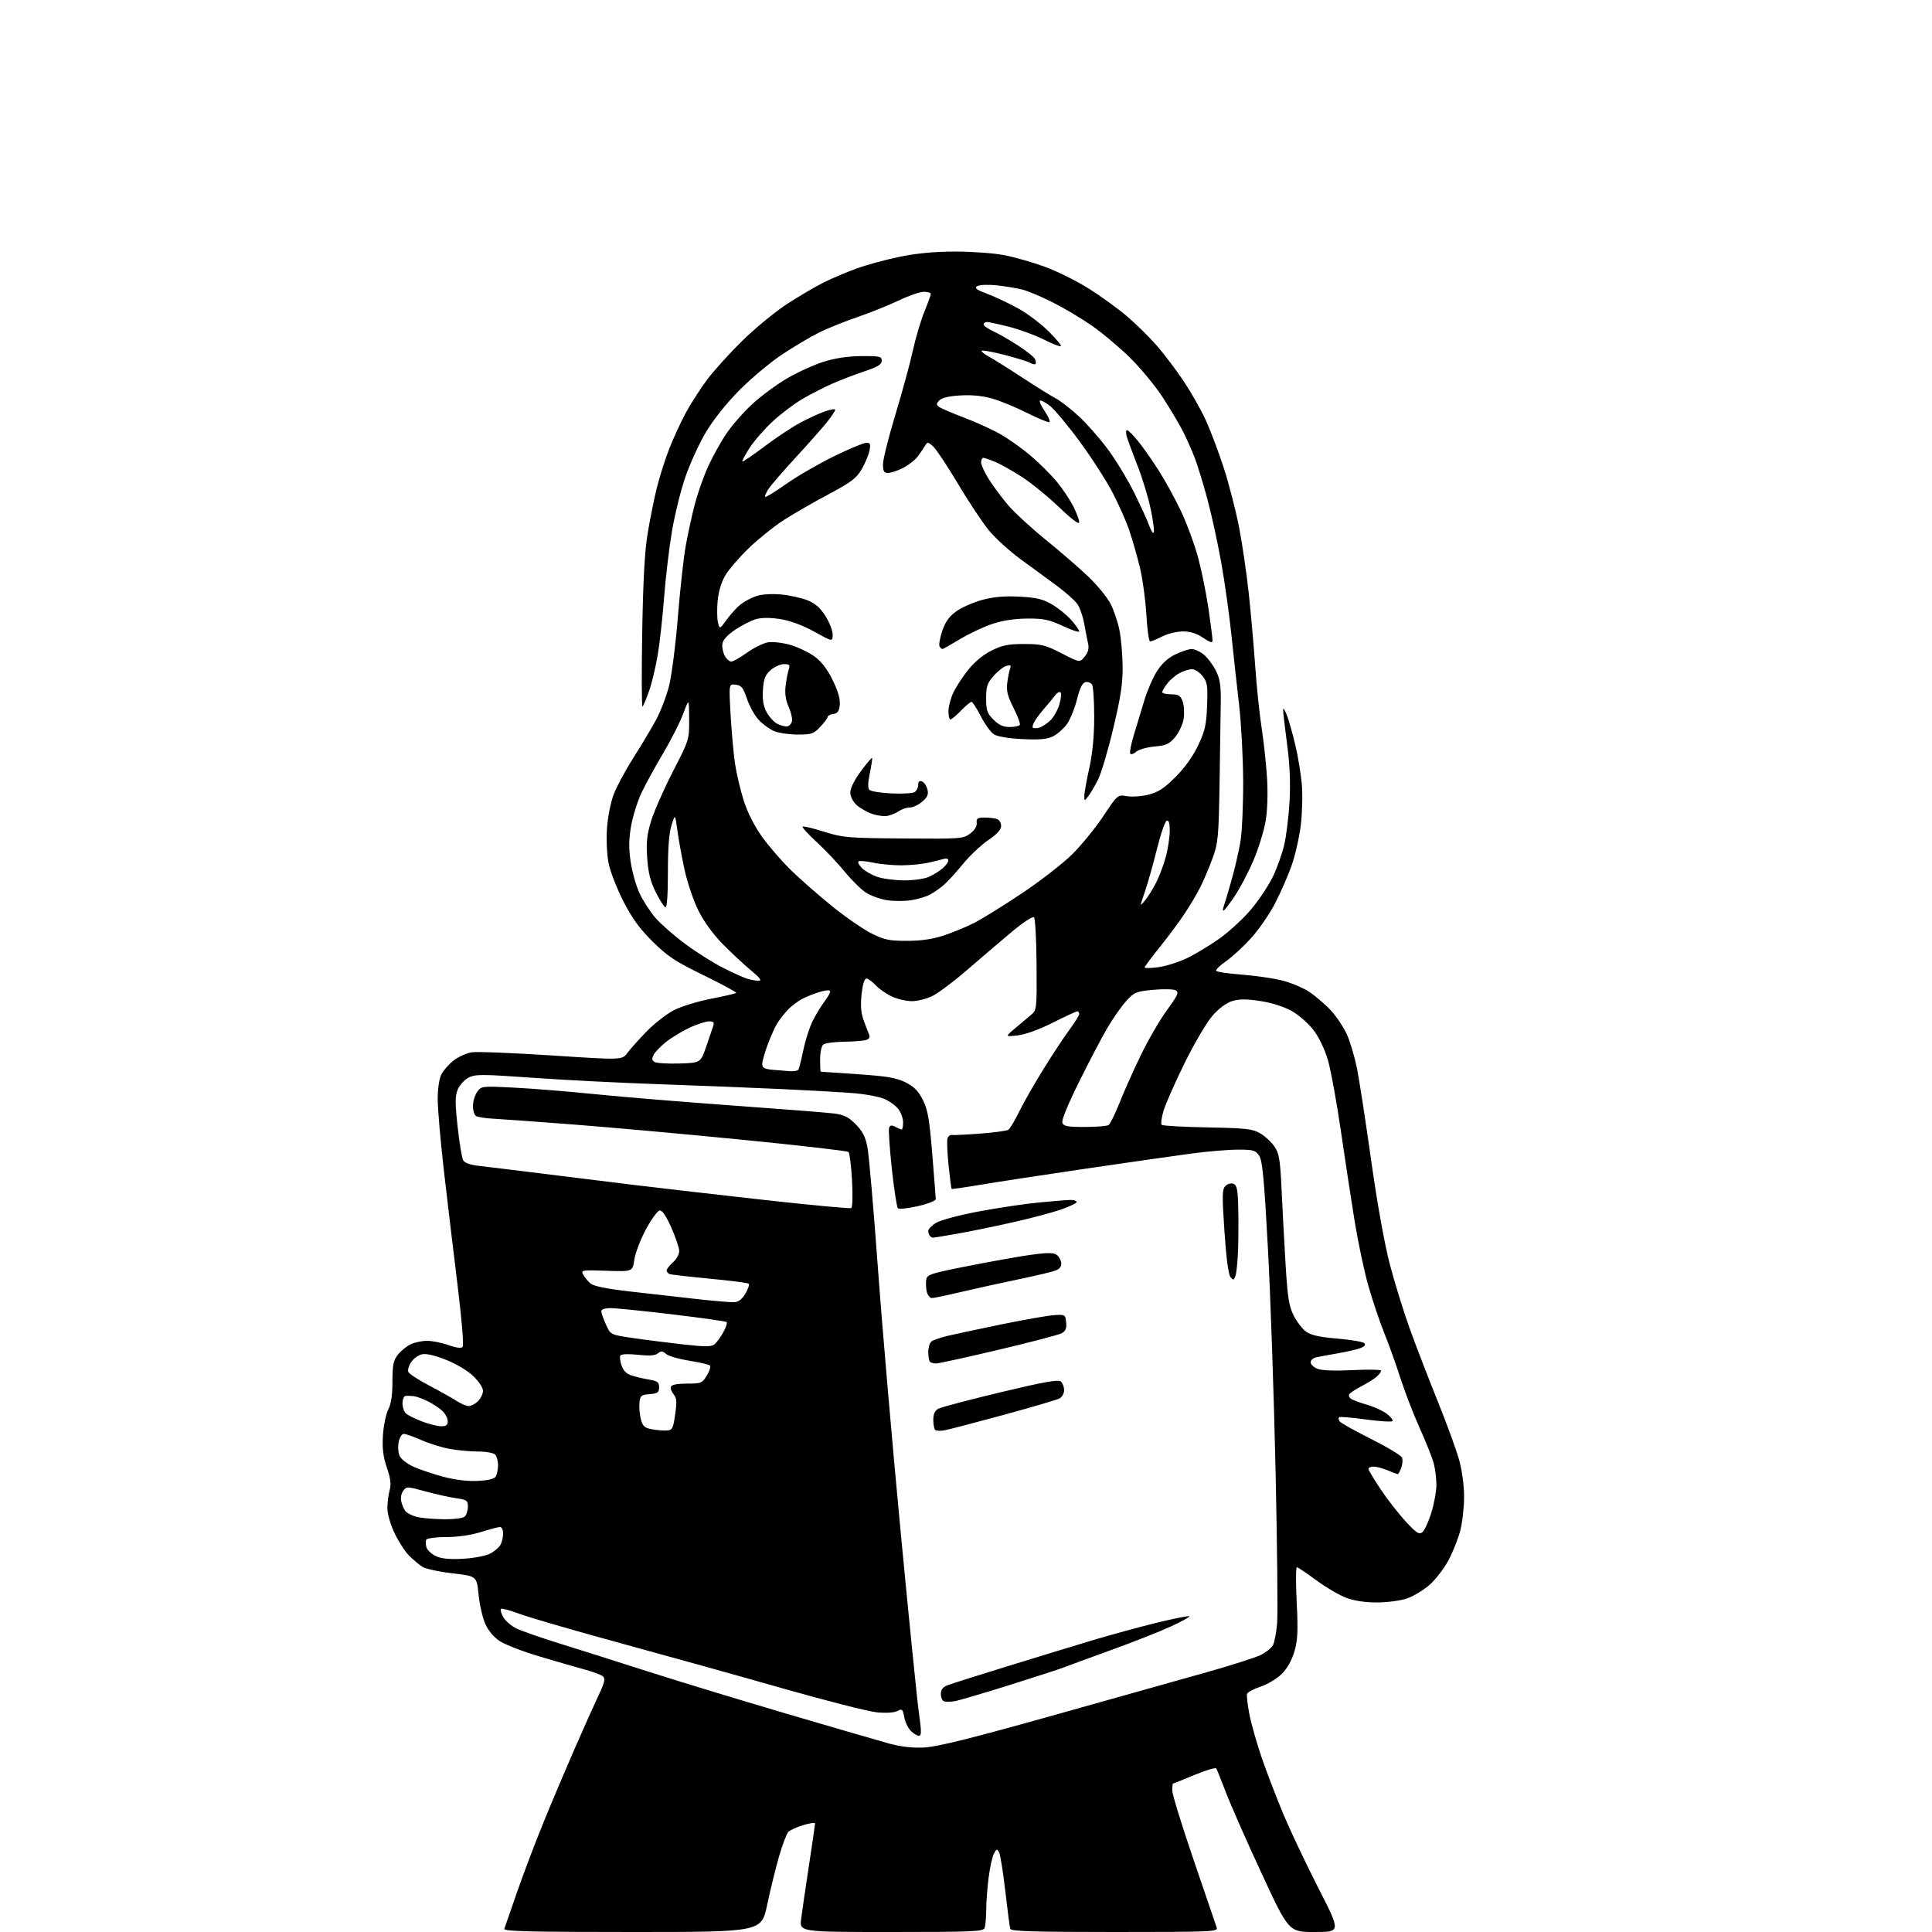 <?xml version="1.0" encoding="UTF-8" standalone="no"?>
<svg 
  version="1.1" 
  xmlns="http://www.w3.org/2000/svg" 
  xmlns:xlink="http://www.w3.org/1999/xlink" 
  xmlns:svg="http://www.w3.org/2000/svg"
  xmlns:rdf="http://www.w3.org/1999/02/22-rdf-syntax-ns#"
  xmlns:cc="http://creativecommons.org/ns#"
  xmlns:dc="http://purl.org/dc/elements/1.1/"
  viewBox="0 0 768 768"
  width="768"
  height="768"
>
<style>svg {background-color: white; }</style>"
<path stroke="none" fill="black" fill-rule="evenodd" d="M251.36,768.00C210.77,768.00 200.15,767.74 200.47,766.75C200.70,766.06 203.00,759.42 205.59,752.00C208.17,744.58 212.87,732.20 216.02,724.50C219.16,716.80 224.68,703.75 228.27,695.50C231.87,687.25 236.20,677.59 237.89,674.02C240.31,668.94 240.71,667.30 239.74,666.42C239.06,665.80 235.57,664.50 232.00,663.54C228.43,662.57 220.32,660.23 214.00,658.33C207.68,656.43 200.77,653.75 198.66,652.37C196.26,650.80 194.10,648.22 192.89,645.49C191.83,643.08 190.63,637.83 190.23,633.82C189.50,626.53 189.50,626.53 179.80,625.41C174.46,624.80 169.06,623.61 167.80,622.77C166.53,621.94 164.20,619.96 162.61,618.38C161.02,616.80 158.43,612.80 156.86,609.50C155.19,606.00 154.00,601.83 154.00,599.49C154.00,597.29 154.40,594.09 154.89,592.38C155.55,590.06 155.27,587.77 153.78,583.39C152.28,578.95 151.90,575.77 152.23,570.50C152.48,566.65 153.43,562.06 154.34,560.30C155.48,558.11 156.00,554.61 156.00,549.18C156.00,542.67 156.37,540.80 158.09,538.61C159.24,537.15 161.46,535.29 163.04,534.48C164.61,533.67 167.61,533.00 169.70,533.00C171.79,532.99 175.64,533.76 178.25,534.69C181.22,535.76 183.34,536.04 183.90,535.45C184.42,534.89 183.60,524.85 181.90,511.00C180.31,498.07 177.88,477.75 176.51,465.83C175.13,453.91 174.00,440.95 174.00,437.03C174.00,432.65 174.58,428.78 175.50,427.00C176.32,425.41 178.53,422.93 180.41,421.50C182.28,420.07 185.46,418.64 187.48,418.31C189.50,417.98 203.78,418.54 219.22,419.55C247.29,421.39 247.29,421.39 249.40,418.54C250.55,416.98 254.04,413.10 257.14,409.92C260.24,406.75 265.13,402.95 268.01,401.50C270.89,400.04 277.50,398.02 282.70,397.01C287.90,396.00 292.37,394.97 292.63,394.70C292.89,394.44 287.10,391.30 279.77,387.72C268.39,382.17 265.40,380.20 259.44,374.30C254.24,369.15 251.28,365.07 247.83,358.33C245.28,353.34 242.65,346.62 241.97,343.38C241.27,339.99 240.97,334.11 241.27,329.50C241.57,324.97 242.72,319.05 243.93,315.84C245.11,312.73 248.61,306.21 251.71,301.34C254.81,296.48 258.85,289.73 260.69,286.34C262.53,282.96 264.89,276.84 265.94,272.74C266.99,268.64 268.57,256.34 269.45,245.39C270.34,234.45 271.74,221.68 272.58,217.00C273.42,212.32 275.04,204.90 276.18,200.50C277.33,196.10 279.73,189.30 281.51,185.38C283.29,181.46 286.56,175.59 288.78,172.33C290.99,169.06 295.59,163.82 298.99,160.67C302.39,157.53 308.62,152.92 312.83,150.44C317.05,147.97 323.65,144.96 327.50,143.77C332.10,142.34 337.24,141.58 342.50,141.55C349.72,141.50 350.50,141.69 350.50,143.41C350.50,144.88 348.90,145.85 343.50,147.66C339.65,148.94 333.83,151.18 330.57,152.63C327.31,154.09 322.03,156.80 318.83,158.68C315.64,160.55 310.36,164.55 307.10,167.57C303.84,170.59 299.73,175.31 297.96,178.07C296.19,180.82 294.91,183.24 295.12,183.44C295.33,183.64 299.30,180.94 303.95,177.43C308.60,173.93 314.97,169.69 318.12,168.02C321.27,166.34 325.68,164.32 327.92,163.53C330.16,162.74 332.00,162.46 332.00,162.91C332.00,163.36 330.54,165.56 328.75,167.80C326.96,170.04 321.40,176.32 316.38,181.77C311.36,187.22 306.47,192.89 305.49,194.37C304.52,195.85 303.93,197.26 304.17,197.51C304.42,197.75 308.19,195.44 312.56,192.36C316.93,189.28 325.45,184.35 331.50,181.39C337.55,178.44 343.34,176.01 344.38,176.01C345.95,176.00 346.15,176.51 345.61,179.18C345.26,180.93 343.86,184.26 342.50,186.59C340.43,190.13 338.29,191.73 329.26,196.54C323.34,199.69 315.36,204.29 311.52,206.76C307.68,209.24 301.45,214.24 297.67,217.88C293.89,221.52 289.68,226.41 288.31,228.75C286.74,231.42 285.61,235.20 285.27,238.91C284.98,242.16 285.04,246.03 285.41,247.50C286.08,250.18 286.08,250.18 288.93,246.25C290.50,244.09 292.99,241.37 294.45,240.21C295.92,239.06 298.74,237.58 300.72,236.93C302.87,236.22 306.80,235.97 310.51,236.32C313.92,236.64 318.62,237.67 320.97,238.61C324.03,239.83 326.06,241.60 328.12,244.85C329.70,247.35 331.00,250.68 331.00,252.27C331.00,255.14 331.00,255.14 323.74,251.13C319.14,248.59 314.20,246.75 310.29,246.12C306.30,245.48 302.88,245.47 300.63,246.09C298.71,246.62 294.98,248.50 292.32,250.28C289.20,252.36 287.38,254.35 287.16,255.90C286.97,257.22 287.39,259.36 288.08,260.65C288.77,261.94 289.94,263.00 290.67,263.00C291.40,263.00 294.22,261.40 296.94,259.45C299.66,257.49 303.43,255.64 305.31,255.34C307.20,255.03 311.17,255.49 314.18,256.36C317.18,257.24 321.47,259.28 323.72,260.91C326.50,262.92 328.84,265.95 330.98,270.31C333.11,274.64 334.04,277.84 333.82,280.12C333.57,282.74 333.00,283.57 331.25,283.82C330.01,284.00 329.00,284.51 329.00,284.96C329.00,285.42 327.69,287.19 326.10,288.89C323.46,291.72 322.64,292.00 317.07,292.00C313.69,292.00 309.49,291.38 307.72,290.62C305.95,289.87 303.20,287.87 301.61,286.18C300.03,284.49 297.92,280.72 296.94,277.80C295.43,273.33 294.73,272.45 292.44,272.17C289.73,271.84 289.73,271.84 290.43,284.17C290.82,290.95 291.60,299.65 292.17,303.50C292.74,307.35 294.28,313.91 295.59,318.08C297.10,322.87 299.78,328.20 302.89,332.58C305.59,336.38 310.89,342.48 314.65,346.13C318.42,349.78 325.77,356.21 331.00,360.42C336.23,364.64 343.16,369.42 346.41,371.04C351.51,373.60 353.44,374.00 360.49,374.00C366.10,374.00 370.68,373.34 375.05,371.90C378.56,370.75 384.00,368.51 387.15,366.93C390.29,365.34 398.86,360.03 406.19,355.13C413.52,350.24 422.52,343.25 426.19,339.62C429.86,335.99 435.43,329.16 438.57,324.44C444.27,315.87 444.27,315.87 447.96,316.49C449.99,316.84 453.87,316.56 456.58,315.88C460.41,314.92 462.78,313.37 467.28,308.87C470.97,305.19 474.22,300.65 476.28,296.30C479.02,290.52 479.55,288.15 479.84,280.50C480.14,272.49 479.94,271.19 478.02,268.75C476.83,267.24 474.97,266.00 473.88,266.00C472.79,266.00 470.61,266.67 469.04,267.48C467.46,268.29 465.24,270.15 464.09,271.61C462.94,273.08 462.00,274.66 462.00,275.13C462.00,275.61 463.59,276.00 465.52,276.00C468.45,276.00 469.23,276.47 470.10,278.75C470.67,280.26 470.87,283.34 470.54,285.58C470.20,287.85 468.71,291.12 467.18,292.96C464.83,295.77 463.62,296.33 458.96,296.75C455.96,297.02 452.71,297.94 451.74,298.78C450.78,299.63 449.69,300.02 449.32,299.65C448.95,299.28 449.57,295.94 450.70,292.24C451.83,288.53 453.70,282.33 454.87,278.46C456.03,274.59 458.28,269.37 459.88,266.86C461.81,263.81 464.25,261.57 467.20,260.14C469.64,258.96 472.55,258.00 473.68,258.00C474.81,258.00 476.93,258.94 478.39,260.09C479.86,261.25 482.02,264.06 483.20,266.34C484.90,269.63 485.33,272.17 485.28,278.50C485.23,282.90 485.03,297.30 484.81,310.50C484.45,332.62 484.24,335.01 482.07,341.00C480.78,344.57 478.60,349.75 477.22,352.50C475.85,355.25 472.91,360.20 470.69,363.50C468.47,366.80 464.04,372.76 460.83,376.74C457.62,380.72 455.00,384.25 455.00,384.58C455.00,384.92 457.36,384.88 460.25,384.51C463.14,384.14 468.20,382.58 471.50,381.04C474.80,379.50 480.76,375.93 484.75,373.10C488.74,370.27 494.50,364.92 497.56,361.22C500.62,357.53 504.43,351.76 506.03,348.41C507.64,345.06 509.64,339.44 510.48,335.91C511.33,332.39 512.29,324.55 512.62,318.50C513.02,310.94 512.71,303.76 511.60,295.54C510.72,288.96 510.03,282.89 510.07,282.04C510.11,281.19 510.81,282.30 511.63,284.50C512.44,286.70 513.96,292.10 514.99,296.50C516.02,300.90 517.16,307.88 517.51,312.00C517.86,316.12 517.65,323.45 517.05,328.28C516.44,333.11 514.78,340.31 513.36,344.28C511.94,348.25 509.01,354.94 506.84,359.14C504.67,363.34 500.39,369.54 497.34,372.91C494.28,376.29 489.80,380.42 487.37,382.09C484.94,383.76 483.18,385.48 483.45,385.92C483.72,386.35 488.11,387.02 493.22,387.40C498.32,387.78 505.41,388.76 508.97,389.58C512.53,390.40 517.56,392.43 520.14,394.09C522.73,395.75 526.72,399.14 529.01,401.63C531.30,404.11 534.21,408.49 535.48,411.35C536.74,414.21 538.50,420.14 539.39,424.53C540.28,428.91 542.81,445.32 545.02,461.00C547.51,478.66 550.37,494.56 552.53,502.80C554.45,510.11 558.06,521.73 560.56,528.62C563.06,535.51 568.02,548.38 571.59,557.22C575.16,566.06 578.96,576.48 580.04,580.38C581.19,584.54 582.00,590.58 582.00,595.02C582.00,599.18 581.31,605.23 580.47,608.46C579.63,611.69 577.52,616.99 575.79,620.24C574.06,623.49 570.68,627.88 568.27,630.00C565.86,632.12 561.81,634.56 559.27,635.42C556.72,636.29 551.36,637.00 547.33,637.00C542.57,637.00 538.28,636.34 535.01,635.10C532.26,634.05 526.91,630.90 523.13,628.10C519.35,625.29 515.92,623.00 515.51,623.00C515.11,623.00 515.08,629.29 515.46,636.98C516.03,648.36 515.86,651.98 514.55,656.47C513.53,659.98 511.71,663.22 509.54,665.39C507.67,667.26 503.89,669.54 501.13,670.46C498.38,671.37 495.95,672.65 495.73,673.31C495.51,673.96 495.91,677.55 496.62,681.29C497.33,685.02 499.53,692.81 501.51,698.60C503.49,704.39 507.42,714.61 510.23,721.32C513.05,728.02 519.33,741.26 524.18,750.75C533.00,768.00 533.00,768.00 522.65,768.00C512.31,768.00 512.31,768.00 501.53,744.75C495.60,731.96 489.23,717.51 487.37,712.64C485.50,707.77 483.76,703.42 483.49,702.98C483.22,702.54 479.30,703.71 474.78,705.59C470.27,707.47 466.45,709.00 466.29,709.00C466.13,709.00 466.00,710.26 466.00,711.80C466.00,713.33 469.85,725.82 474.55,739.55C479.26,753.27 483.36,765.29 483.67,766.25C484.20,767.90 481.82,768.00 443.09,768.00C411.03,768.00 401.86,767.72 401.58,766.75C401.38,766.06 400.49,759.28 399.62,751.68C398.74,744.08 397.62,737.15 397.13,736.27C396.36,734.89 396.09,734.96 395.10,736.82C394.47,738.00 393.53,742.23 393.01,746.23C392.49,750.23 392.05,756.05 392.03,759.17C392.01,762.29 391.73,765.55 391.39,766.42C390.85,767.82 386.65,768.00 354.30,768.00C317.81,768.00 317.81,768.00 318.47,762.75C318.84,759.86 320.23,750.32 321.57,741.56C322.91,732.79 324.00,725.27 324.00,724.85C324.00,724.44 321.90,724.73 319.33,725.50C316.77,726.27 314.09,727.49 313.39,728.20C312.69,728.92 311.02,733.33 309.67,738.00C308.33,742.67 306.20,751.34 304.95,757.25C302.67,768.00 302.67,768.00 251.36,768.00zM367.50,694.65C372.61,694.38 386.22,691.00 418.00,682.08C441.93,675.36 469.60,667.58 479.50,664.79C489.40,662.00 499.17,658.88 501.22,657.86C503.26,656.83 505.43,655.07 506.03,653.95C506.63,652.82 507.38,648.88 507.68,645.20C507.99,641.51 507.71,614.23 507.06,584.57C506.41,554.92 505.04,515.18 504.02,496.27C502.53,468.70 501.84,461.41 500.56,459.45C499.12,457.25 498.26,457.00 492.16,457.00C488.43,457.00 480.32,457.67 474.14,458.48C467.96,459.30 448.86,462.03 431.70,464.55C414.54,467.07 395.56,469.98 389.52,471.00C383.48,472.03 378.42,472.75 378.28,472.61C378.14,472.47 377.59,468.20 377.06,463.12C376.54,458.04 376.36,453.22 376.67,452.42C376.98,451.62 377.74,451.06 378.36,451.18C378.99,451.29 384.02,451.05 389.55,450.63C395.07,450.21 400.13,449.54 400.79,449.13C401.44,448.73 403.33,445.61 404.98,442.20C406.63,438.80 410.93,431.23 414.55,425.38C418.16,419.53 422.89,412.35 425.06,409.42C427.23,406.48 429.00,403.62 429.00,403.04C429.00,402.47 428.67,402.00 428.27,402.00C427.87,402.00 423.48,404.03 418.52,406.52C413.00,409.29 407.56,411.26 404.50,411.59C399.50,412.14 399.50,412.14 403.46,408.82C405.64,406.99 408.49,404.59 409.80,403.48C412.14,401.48 412.17,401.23 412.05,383.49C411.98,373.61 411.52,365.12 411.04,364.64C410.53,364.13 406.70,366.65 401.96,370.63C397.45,374.41 389.50,381.19 384.28,385.71C379.07,390.22 372.91,394.83 370.59,395.96C368.27,397.08 364.60,397.99 362.43,397.98C360.27,397.97 356.70,397.13 354.50,396.11C352.30,395.09 349.41,393.08 348.08,391.63C346.74,390.18 345.09,389.00 344.41,389.00C343.61,389.00 342.92,391.28 342.49,395.25C342.02,399.66 342.26,402.68 343.28,405.50C344.08,407.70 345.05,410.25 345.44,411.16C345.92,412.30 345.56,413.01 344.26,413.42C343.22,413.75 339.25,414.06 335.43,414.11C331.62,414.16 327.94,414.66 327.25,415.23C326.56,415.79 326.00,418.43 326.00,421.12C326.00,423.81 326.11,426.01 326.25,426.01C326.39,426.02 333.01,426.47 340.98,427.02C352.64,427.81 356.33,428.44 359.96,430.25C363.33,431.94 365.05,433.67 366.83,437.19C368.81,441.09 369.44,444.73 370.58,458.69C371.34,467.94 371.97,476.03 371.98,476.67C371.99,477.31 368.78,478.57 364.85,479.47C360.91,480.36 357.34,480.74 356.92,480.30C356.49,479.86 355.41,472.80 354.52,464.61C353.63,456.41 353.14,449.08 353.43,448.31C353.84,447.25 354.44,447.17 355.92,447.96C356.99,448.53 358.12,449.00 358.43,449.00C358.75,449.00 359.00,447.71 359.00,446.13C359.00,444.56 358.11,442.14 357.02,440.75C355.93,439.37 353.34,437.56 351.27,436.74C349.20,435.92 344.12,434.96 340.00,434.60C335.88,434.24 323.05,433.51 311.50,432.96C299.95,432.42 277.90,431.54 262.50,431.01C247.10,430.48 224.31,429.33 211.86,428.44C191.48,426.99 188.93,426.99 186.25,428.37C184.62,429.21 182.69,431.34 181.96,433.09C180.88,435.72 180.87,438.34 181.91,447.88C182.61,454.26 183.59,460.24 184.09,461.17C184.70,462.31 186.85,463.06 190.75,463.50C193.91,463.86 205.28,465.24 216.00,466.58C226.72,467.92 243.15,469.95 252.50,471.09C261.85,472.23 284.80,474.87 303.50,476.96C322.20,479.04 337.90,480.51 338.39,480.23C338.89,479.94 339.02,475.02 338.69,469.20C338.36,463.42 337.74,458.35 337.30,457.93C336.86,457.51 318.05,455.34 295.50,453.11C272.95,450.88 242.57,448.13 228.00,447.01C213.43,445.89 199.02,444.85 195.99,444.69C192.95,444.54 189.92,444.07 189.24,443.65C188.56,443.23 188.00,441.43 188.00,439.66C188.00,437.89 188.75,435.38 189.66,434.08C191.30,431.74 191.48,431.71 203.91,432.32C210.83,432.65 225.50,433.84 236.50,434.95C247.50,436.06 272.25,438.10 291.50,439.48C310.75,440.86 328.75,442.28 331.50,442.62C335.45,443.12 337.25,444.01 340.12,446.89C342.89,449.65 344.01,451.84 344.82,456.01C345.41,459.03 347.26,480.40 348.94,503.50C350.61,526.60 354.70,574.08 358.03,609.00C361.35,643.92 364.63,676.44 365.32,681.25C366.34,688.36 366.33,690.00 365.29,690.00C364.58,690.00 363.13,689.13 362.06,688.06C360.99,686.99 359.81,684.52 359.45,682.58C358.85,679.38 358.59,679.15 356.72,680.15C355.47,680.82 352.24,681.03 348.58,680.68C345.23,680.36 328.32,676.06 311.00,671.12C293.68,666.18 264.57,658.07 246.32,653.09C228.06,648.11 210.11,642.89 206.41,641.50C202.72,640.11 199.44,639.23 199.12,639.54C198.81,639.86 199.22,641.33 200.04,642.81C200.86,644.29 203.19,646.31 205.21,647.31C207.24,648.30 215.10,651.04 222.70,653.40C230.29,655.76 245.74,660.65 257.04,664.28C268.33,667.91 293.08,675.45 312.04,681.04C330.99,686.62 349.65,692.05 353.50,693.10C358.26,694.40 362.74,694.89 367.50,694.65zM379.50,676.25C377.85,676.53 375.94,676.55 375.25,676.30C374.56,676.04 374.00,674.73 374.00,673.39C374.00,671.65 374.79,670.64 376.75,669.89C378.26,669.30 388.73,665.98 400.00,662.51C411.27,659.03 426.57,654.36 434.00,652.13C441.43,649.89 453.09,646.71 459.93,645.04C466.76,643.38 472.56,642.23 472.81,642.48C473.06,642.73 469.72,644.57 465.38,646.57C461.05,648.57 450.30,652.81 441.50,655.99C432.70,659.18 424.24,662.28 422.69,662.89C421.15,663.50 411.48,666.64 401.19,669.87C390.91,673.10 381.15,675.97 379.50,676.25zM184.10,619.63C188.32,619.40 193.08,618.49 194.82,617.59C196.53,616.71 198.40,615.11 198.97,614.06C199.54,613.00 200.00,610.98 200.00,609.57C200.00,608.15 199.44,607.01 198.75,607.01C198.06,607.02 194.65,607.92 191.16,609.01C187.24,610.24 182.01,611.00 177.47,611.00C173.43,611.00 169.84,611.45 169.49,612.01C169.15,612.56 169.17,613.95 169.53,615.10C169.89,616.24 171.61,617.82 173.35,618.62C175.54,619.62 178.82,619.93 184.10,619.63zM565.45,609.04C566.30,608.34 567.90,604.84 569.00,601.27C570.10,597.71 571.00,592.70 570.99,590.14C570.99,587.59 570.49,583.70 569.88,581.50C569.27,579.30 566.76,573.03 564.30,567.56C561.84,562.09 558.46,553.32 556.77,548.06C555.09,542.80 552.18,534.67 550.30,530.00C548.41,525.33 545.54,516.77 543.90,511.00C542.27,505.23 539.84,493.75 538.50,485.50C537.16,477.25 534.69,461.05 533.01,449.50C531.32,437.95 529.01,425.29 527.86,421.37C526.61,417.10 524.32,412.33 522.14,409.47C520.14,406.85 516.25,403.44 513.50,401.90C510.46,400.19 505.59,398.64 501.07,397.94C495.55,397.09 492.68,397.08 489.89,397.92C487.53,398.62 484.60,400.78 482.02,403.72C479.75,406.30 474.80,414.68 470.97,422.45C467.16,430.18 463.37,438.74 462.55,441.48C461.73,444.22 461.38,446.77 461.78,447.14C462.18,447.52 470.38,447.98 480.00,448.16C495.49,448.46 497.90,448.74 501.00,450.55C502.92,451.68 505.46,454.04 506.64,455.80C508.48,458.53 508.89,460.98 509.44,472.75C509.79,480.31 510.51,493.68 511.03,502.46C511.83,515.80 512.36,519.15 514.24,522.91C515.48,525.38 517.71,528.27 519.18,529.34C521.13,530.76 524.50,531.51 531.59,532.11C536.95,532.56 541.78,533.38 542.33,533.93C542.99,534.59 542.47,535.25 540.76,535.90C539.35,536.44 535.34,537.36 531.85,537.96C528.36,538.56 524.49,539.27 523.25,539.54C522.01,539.81 521.00,540.72 521.00,541.54C521.00,542.37 522.24,543.54 523.75,544.13C525.48,544.81 530.67,545.00 537.75,544.64C543.94,544.33 549.00,544.44 549.00,544.88C549.00,545.33 548.21,546.39 547.25,547.25C546.29,548.11 543.59,549.80 541.25,551.01C538.90,552.22 536.71,553.66 536.37,554.22C536.02,554.77 536.36,555.62 537.12,556.10C537.88,556.58 540.79,557.64 543.59,558.47C546.39,559.29 549.89,560.91 551.35,562.06C552.82,563.22 553.81,564.49 553.56,564.90C553.31,565.30 548.54,565.02 542.95,564.26C537.36,563.50 532.57,563.10 532.29,563.37C532.02,563.64 532.11,564.36 532.48,564.97C532.85,565.57 538.46,568.72 544.95,571.97C551.44,575.23 557.01,578.59 557.34,579.45C557.67,580.31 557.52,582.14 557.00,583.51C556.48,584.88 555.87,586.00 555.65,586.00C555.43,586.00 553.63,585.33 551.65,584.50C549.68,583.67 547.15,583.00 546.03,583.00C544.91,583.00 544.00,583.41 544.00,583.92C544.00,584.42 546.22,588.13 548.93,592.17C551.64,596.20 556.12,601.93 558.89,604.91C563.16,609.51 564.14,610.12 565.45,609.04zM176.05,603.91C180.70,603.97 184.06,603.54 184.80,602.80C185.46,602.14 186.00,600.39 186.00,598.91C186.00,596.47 185.57,596.17 181.25,595.55C178.64,595.18 173.15,593.96 169.06,592.84C161.84,590.85 161.59,590.84 160.27,592.65C159.47,593.74 159.17,595.53 159.54,596.99C159.88,598.37 160.63,600.06 161.21,600.75C161.78,601.44 163.66,602.42 165.38,602.91C167.09,603.41 171.90,603.86 176.05,603.91zM189.82,588.69C193.98,588.50 196.45,587.90 197.05,586.95C197.56,586.15 197.98,584.13 197.98,582.45C197.99,580.77 197.46,578.86 196.80,578.20C196.14,577.54 193.07,577.00 189.98,577.00C186.89,577.00 181.82,576.53 178.70,575.95C175.58,575.38 170.54,573.80 167.49,572.45C164.44,571.10 161.30,570.00 160.52,570.00C159.69,570.00 158.82,571.42 158.45,573.39C158.09,575.35 158.32,577.72 158.99,578.99C159.64,580.20 162.15,582.07 164.58,583.14C167.00,584.21 172.25,585.97 176.24,587.04C180.84,588.28 185.82,588.88 189.82,588.69zM265.00,568.64C267.28,568.51 267.58,567.96 268.39,562.24C269.12,557.15 269.00,555.64 267.77,554.24C266.94,553.28 266.46,551.94 266.71,551.25C267.01,550.44 269.26,550.00 273.10,550.00C278.71,550.00 279.14,549.83 280.99,546.78C282.07,545.00 282.62,543.22 282.23,542.83C281.83,542.43 278.12,541.56 274.00,540.90C269.88,540.25 265.72,539.04 264.77,538.22C263.37,537.01 262.75,536.96 261.53,537.98C260.45,538.87 258.16,539.04 253.61,538.55C249.83,538.14 246.96,538.25 246.61,538.82C246.29,539.34 246.50,541.15 247.09,542.83C247.84,544.97 249.12,546.19 251.33,546.86C253.07,547.40 256.19,548.11 258.25,548.46C261.36,548.98 262.00,549.50 262.00,551.48C262.00,553.53 261.45,553.92 258.25,554.19C254.85,554.47 254.47,554.80 254.19,557.65C254.03,559.38 254.28,562.30 254.75,564.15C255.47,566.93 256.21,567.61 259.06,568.14C260.95,568.49 263.62,568.72 265.00,568.64zM375.53,568.56C373.85,568.88 372.14,568.80 371.73,568.40C371.33,568.00 371.00,566.18 371.00,564.37C371.00,562.08 371.62,560.74 373.03,559.98C374.15,559.38 385.25,556.45 397.70,553.46C414.66,549.39 420.67,548.31 421.67,549.14C422.40,549.75 423.00,551.30 423.00,552.59C423.00,553.88 422.18,555.37 421.18,555.91C420.17,556.44 410.18,559.38 398.97,562.43C387.77,565.49 377.22,568.24 375.53,568.56zM175.25,566.95C177.35,566.99 178.00,566.53 178.00,565.00C178.00,563.90 177.12,562.12 176.04,561.04C174.96,559.96 172.37,558.21 170.29,557.15C168.20,556.08 165.59,555.11 164.49,554.99C163.40,554.87 161.94,554.82 161.25,554.88C160.56,554.95 160.00,556.29 160.00,557.88C160.00,559.46 160.65,561.29 161.44,561.95C162.24,562.61 165.05,564.00 167.69,565.03C170.34,566.06 173.74,566.93 175.25,566.95zM186.25,558.93C187.21,558.97 188.90,558.10 190.00,557.00C191.10,555.90 192.00,554.03 192.00,552.85C192.00,551.64 190.28,549.05 188.09,546.97C185.83,544.82 181.21,542.08 177.16,540.49C172.54,538.68 169.28,537.96 167.59,538.39C166.18,538.74 164.30,540.15 163.40,541.51C162.51,542.87 162.01,544.59 162.30,545.33C162.58,546.07 166.34,548.54 170.66,550.81C174.97,553.07 179.85,555.81 181.50,556.89C183.15,557.97 185.29,558.89 186.25,558.93zM372.12,542.00C371.14,542.00 370.03,541.70 369.67,541.33C369.30,540.97 369.00,539.22 369.00,537.46C369.00,535.69 369.56,533.80 370.25,533.27C370.94,532.73 373.63,531.77 376.23,531.13C378.84,530.50 388.51,528.43 397.73,526.53C406.95,524.63 416.52,522.95 419.00,522.79C423.40,522.51 423.51,522.57 423.81,525.68C424.04,528.10 423.60,529.14 422.00,530.00C420.83,530.63 409.53,533.58 396.89,536.57C384.25,539.56 373.10,542.00 372.12,542.00zM284.11,534.30C284.99,533.56 286.54,531.41 287.56,529.52C288.58,527.63 289.17,525.84 288.88,525.54C288.58,525.25 278.93,523.88 267.44,522.50C255.94,521.13 244.84,520.00 242.77,520.00C240.41,520.00 239.01,520.47 239.02,521.25C239.03,521.94 239.87,524.32 240.88,526.55C242.72,530.60 242.72,530.60 251.61,531.89C256.50,532.61 265.45,533.74 271.50,534.42C280.61,535.43 282.78,535.41 284.11,534.30zM291.95,517.64C293.59,517.55 295.04,516.40 296.32,514.20C297.38,512.39 297.97,510.64 297.64,510.30C297.31,509.97 290.39,509.08 282.27,508.31C274.15,507.54 266.94,506.72 266.25,506.49C265.56,506.25 265.00,505.60 265.00,505.02C265.00,504.45 266.12,503.01 267.50,501.81C268.88,500.62 270.00,498.60 270.00,497.33C270.00,496.06 268.58,491.84 266.85,487.97C264.69,483.15 263.21,481.01 262.16,481.21C261.32,481.37 258.88,484.76 256.73,488.75C254.59,492.74 252.53,498.14 252.15,500.75C251.48,505.50 251.48,505.50 241.15,505.15C231.33,504.82 230.87,504.89 231.82,506.66C232.37,507.68 233.64,509.25 234.66,510.15C235.94,511.28 240.94,512.29 251.00,513.45C258.98,514.37 270.90,515.72 277.50,516.45C284.10,517.18 290.60,517.72 291.95,517.64zM370.43,516.00C369.66,516.00 368.77,514.92 368.44,513.60C368.11,512.28 367.98,510.15 368.17,508.85C368.48,506.65 369.54,506.29 384.50,503.32C393.30,501.58 404.47,499.57 409.32,498.87C415.56,497.97 418.63,497.91 419.82,498.65C420.74,499.23 421.64,500.67 421.82,501.84C422.04,503.31 421.41,504.29 419.82,504.96C418.54,505.50 412.01,507.08 405.31,508.46C398.60,509.84 388.32,512.10 382.47,513.48C376.61,514.87 371.20,516.00 370.43,516.00zM491.10,507.25C490.47,508.96 490.25,509.00 489.12,507.64C488.32,506.68 487.43,499.94 486.74,489.53C485.76,475.06 485.81,472.76 487.13,471.44C487.98,470.59 489.38,470.21 490.32,470.57C491.70,471.10 492.04,472.86 492.23,480.36C492.35,485.39 492.31,493.06 492.13,497.42C491.96,501.77 491.49,506.20 491.10,507.25zM370.92,492.00C370.60,492.00 370.03,491.70 369.67,491.33C369.30,490.97 369.00,490.06 369.00,489.32C369.00,488.58 370.40,487.12 372.12,486.08C373.83,485.03 381.37,483.02 388.87,481.61C396.36,480.19 407.16,478.58 412.86,478.02C418.55,477.46 424.29,477.00 425.61,477.00C426.92,477.00 428.00,477.37 428.00,477.82C428.00,478.26 425.19,479.61 421.75,480.81C418.31,482.01 409.62,484.31 402.43,485.93C395.24,487.55 385.34,489.57 380.43,490.43C375.52,491.29 371.24,492.00 370.92,492.00zM431.22,447.98C435.77,447.98 440.02,447.64 440.66,447.23C441.30,446.82 443.25,442.89 444.99,438.49C446.72,434.10 450.54,425.55 453.47,419.50C456.40,413.45 461.08,405.37 463.89,401.53C468.21,395.62 468.74,394.43 467.39,393.68C466.51,393.19 462.48,393.09 458.44,393.47C451.57,394.12 450.86,394.41 447.67,397.95C445.79,400.03 442.43,404.83 440.20,408.61C437.98,412.40 432.90,422.07 428.92,430.11C424.49,439.04 421.92,445.35 422.31,446.36C422.82,447.70 424.45,448.00 431.22,447.98zM314.19,425.83C315.67,425.92 317.11,425.63 317.39,425.18C317.67,424.72 318.56,421.17 319.37,417.29C320.18,413.40 321.83,408.26 323.04,405.86C324.24,403.46 326.30,400.07 327.61,398.32C328.93,396.57 330.00,394.69 330.00,394.15C330.00,393.51 328.68,393.52 326.25,394.19C324.19,394.76 320.93,396.03 319.00,397.02C317.07,398.01 314.34,400.10 312.93,401.66C311.52,403.22 309.68,405.62 308.84,407.00C308.00,408.38 306.34,412.10 305.15,415.29C303.97,418.47 303.00,421.93 303.00,422.98C303.00,424.49 303.87,424.96 307.25,425.27C309.59,425.48 312.71,425.73 314.19,425.83zM270.00,422.76C278.50,422.50 278.50,422.50 280.74,416.00C281.98,412.43 283.25,408.71 283.56,407.75C284.00,406.42 283.58,406.00 281.82,406.01C280.54,406.02 277.09,407.14 274.13,408.52C271.18,409.89 267.01,412.41 264.87,414.11C262.72,415.80 260.48,418.11 259.88,419.22C259.05,420.77 259.12,421.46 260.15,422.13C260.89,422.62 265.32,422.90 270.00,422.76zM301.50,389.86C303.00,389.89 302.25,388.86 298.50,385.73C295.75,383.44 290.73,378.76 287.34,375.33C283.54,371.48 279.83,366.39 277.67,362.06C275.73,358.20 273.24,350.86 272.13,345.77C271.02,340.67 269.73,333.57 269.25,330.00C268.39,323.50 268.39,323.50 266.95,328.00C265.96,331.06 265.50,337.06 265.50,346.75C265.50,355.80 265.14,360.88 264.50,360.67C263.95,360.49 262.22,357.76 260.65,354.61C258.53,350.34 257.67,346.89 257.27,341.06C256.84,334.87 257.16,331.82 258.82,326.37C259.97,322.59 263.86,313.77 267.46,306.76C273.99,294.05 274.00,294.02 273.95,285.76C273.90,277.50 273.90,277.50 271.58,283.74C270.30,287.17 266.71,294.24 263.60,299.46C260.49,304.68 256.64,311.70 255.04,315.07C253.45,318.44 251.58,324.36 250.89,328.22C249.96,333.45 249.90,337.09 250.68,342.48C251.25,346.46 252.85,352.14 254.24,355.11C255.62,358.07 258.48,362.49 260.60,364.92C262.71,367.35 268.04,372.01 272.44,375.27C276.84,378.53 283.60,382.79 287.47,384.74C291.34,386.70 295.62,388.64 297.00,389.06C298.38,389.48 300.40,389.84 301.50,389.86zM486.36,362.00C486.04,362.00 486.07,361.26 486.42,360.36C486.76,359.46 488.15,354.84 489.49,350.11C490.84,345.37 492.46,338.35 493.10,334.50C493.73,330.65 494.22,319.85 494.18,310.50C494.14,301.15 493.40,287.43 492.54,280.00C491.68,272.57 490.30,259.98 489.46,252.00C488.63,244.03 486.82,231.20 485.44,223.50C484.06,215.80 481.60,204.55 479.98,198.50C478.35,192.45 476.10,185.09 474.98,182.15C473.85,179.21 471.77,174.48 470.34,171.65C468.92,168.82 465.29,162.71 462.29,158.08C459.28,153.44 453.32,146.23 449.05,142.05C444.77,137.86 437.95,132.15 433.89,129.35C429.82,126.54 422.90,122.43 418.50,120.21C414.10,117.99 408.70,115.71 406.50,115.14C404.30,114.57 399.74,113.81 396.37,113.44C392.96,113.07 389.48,113.19 388.54,113.72C387.17,114.48 387.96,115.09 392.67,116.89C395.88,118.11 401.43,120.75 405.00,122.75C408.57,124.74 413.91,128.79 416.87,131.74C419.82,134.69 422.00,137.33 421.72,137.62C421.43,137.90 418.41,136.72 414.99,135.00C411.58,133.27 405.39,130.99 401.23,129.93C397.08,128.87 393.08,128.00 392.34,128.00C391.60,128.00 391.00,128.43 391.00,128.95C391.00,129.48 392.69,130.68 394.75,131.63C396.81,132.57 401.30,135.15 404.72,137.36C408.13,139.57 411.18,142.03 411.49,142.83C411.80,143.63 411.85,144.48 411.61,144.72C411.37,144.96 410.32,144.71 409.29,144.15C408.25,143.60 403.66,142.19 399.09,141.02C394.51,139.85 390.53,139.13 390.25,139.42C389.96,139.70 391.21,140.74 393.03,141.72C394.84,142.70 400.87,146.48 406.41,150.12C411.96,153.75 417.91,157.45 419.63,158.33C421.35,159.21 425.37,162.31 428.56,165.21C431.75,168.12 437.04,174.10 440.32,178.50C443.60,182.90 448.40,190.83 450.99,196.12C453.59,201.40 456.23,207.21 456.86,209.03C457.49,210.84 458.28,212.05 458.61,211.73C458.94,211.40 458.45,207.39 457.52,202.82C456.60,198.25 454.26,190.46 452.32,185.50C450.38,180.55 448.43,175.26 447.97,173.75C447.51,172.23 447.53,171.00 448.00,171.00C448.48,171.00 450.42,172.91 452.32,175.25C454.22,177.59 457.89,182.80 460.49,186.84C463.08,190.87 467.15,198.30 469.53,203.34C471.90,208.38 474.98,216.78 476.36,222.00C477.75,227.22 479.59,236.35 480.44,242.28C481.30,248.21 482.00,253.74 482.00,254.57C482.00,255.72 481.14,255.48 478.27,253.54C475.70,251.79 473.19,251.00 470.23,251.00C467.86,251.00 464.16,251.90 462.00,253.00C459.84,254.10 457.68,255.00 457.19,255.00C456.70,255.00 456.02,250.16 455.69,244.25C455.35,238.34 454.18,229.86 453.09,225.40C452.00,220.95 450.12,214.43 448.93,210.90C447.73,207.38 444.78,200.68 442.36,196.00C439.95,191.32 434.08,182.17 429.30,175.66C424.53,169.14 419.12,162.67 417.29,161.27C415.45,159.87 413.69,158.97 413.38,159.28C413.07,159.59 413.99,161.57 415.42,163.67C416.85,165.77 417.60,167.63 417.10,167.80C416.59,167.97 412.62,166.32 408.27,164.14C403.92,161.95 397.76,159.40 394.56,158.48C390.73,157.36 386.43,156.92 381.88,157.18C377.43,157.43 374.46,158.11 373.45,159.12C372.19,160.38 372.15,160.87 373.20,161.69C373.91,162.25 378.32,164.15 383.00,165.92C387.68,167.68 394.20,170.63 397.50,172.49C400.80,174.35 406.31,178.26 409.74,181.18C413.17,184.11 417.83,188.74 420.09,191.48C422.35,194.22 425.28,198.59 426.60,201.20C427.92,203.80 429.00,206.68 429.00,207.60C429.00,208.66 426.06,206.46 420.97,201.59C416.55,197.37 409.91,191.96 406.22,189.58C402.52,187.19 397.76,184.50 395.63,183.62C393.50,182.73 391.36,182.00 390.88,182.00C390.40,182.00 390.00,182.81 390.00,183.80C390.00,184.80 391.40,187.83 393.12,190.55C394.83,193.27 398.25,197.87 400.71,200.77C403.18,203.68 409.99,209.94 415.85,214.69C421.71,219.44 429.35,226.07 432.83,229.42C436.31,232.76 440.19,237.53 441.46,240.00C442.73,242.47 444.30,247.11 444.96,250.29C445.62,253.48 446.20,260.00 446.26,264.79C446.34,271.65 445.55,276.89 442.55,289.50C440.46,298.30 437.72,307.52 436.45,310.00C435.19,312.48 433.46,315.40 432.61,316.50C431.07,318.50 431.06,318.50 431.03,316.45C431.01,315.32 431.89,310.37 432.98,305.45C434.31,299.41 434.96,292.75 434.96,285.00C434.97,278.68 434.58,272.89 434.11,272.15C433.64,271.41 432.47,270.96 431.51,271.15C430.28,271.40 429.27,273.43 428.12,278.00C427.22,281.58 425.44,285.97 424.17,287.77C422.89,289.56 420.45,291.75 418.75,292.63C416.38,293.86 413.58,294.13 406.58,293.81C401.10,293.55 396.57,292.82 395.16,291.94C393.88,291.15 391.51,287.91 389.90,284.75C388.29,281.59 386.62,279.00 386.18,279.00C385.75,279.00 383.87,280.57 382.00,282.50C380.13,284.43 378.25,286.00 377.80,286.00C377.36,286.00 377.01,284.54 377.02,282.75C377.03,280.96 377.87,277.70 378.88,275.50C379.88,273.30 382.54,269.20 384.78,266.38C387.36,263.13 390.77,260.30 394.12,258.63C398.44,256.47 400.78,256.00 407.09,256.00C414.02,256.00 415.52,256.38 422.01,259.71C429.23,263.43 429.23,263.43 431.19,261.01C432.51,259.38 432.96,257.75 432.58,256.04C432.26,254.64 431.55,251.03 431.01,248.01C430.47,244.98 429.20,241.38 428.19,240.01C427.18,238.63 423.63,235.47 420.30,233.00C416.98,230.53 410.53,225.80 405.97,222.50C401.42,219.20 395.57,213.87 392.96,210.66C390.36,207.44 384.84,199.11 380.69,192.13C376.55,185.16 372.16,178.56 370.95,177.47C368.81,175.56 368.71,175.56 367.62,177.36C367.01,178.38 365.67,180.31 364.66,181.64C363.64,182.97 361.07,184.94 358.95,186.03C356.82,187.11 354.16,188.00 353.04,188.00C351.38,188.00 351.00,187.36 351.00,184.55C351.00,182.65 353.22,173.76 355.94,164.80C358.65,155.83 361.77,144.42 362.85,139.44C363.94,134.46 365.99,127.52 367.41,124.02C368.84,120.52 370.00,117.28 370.00,116.83C370.00,116.37 368.75,116.00 367.22,116.00C365.69,116.00 361.21,117.55 357.27,119.44C353.32,121.33 345.91,124.31 340.79,126.06C335.68,127.81 328.80,130.59 325.50,132.23C322.20,133.88 315.68,137.75 311.00,140.84C306.32,143.93 298.68,150.32 294.00,155.03C288.82,160.26 283.59,166.80 280.62,171.79C277.94,176.29 274.24,184.37 272.40,189.74C270.56,195.11 268.16,204.90 267.06,211.50C265.96,218.10 264.58,229.80 263.99,237.50C263.41,245.20 262.27,255.46 261.46,260.30C260.65,265.14 259.10,271.61 258.02,274.69C256.94,277.76 255.77,280.55 255.42,280.89C255.08,281.23 255.01,268.23 255.28,252.00C255.61,231.69 256.26,219.38 257.38,212.50C258.27,207.00 259.91,198.76 261.03,194.20C262.15,189.63 264.43,182.43 266.10,178.20C267.77,173.96 270.73,167.57 272.67,164.00C274.62,160.43 278.38,154.57 281.03,151.00C283.67,147.43 290.04,140.40 295.17,135.38C300.30,130.36 308.32,123.78 313.00,120.75C317.68,117.72 324.20,113.89 327.50,112.25C330.80,110.60 336.77,108.08 340.77,106.64C344.76,105.21 352.48,103.12 357.92,102.02C364.60,100.66 371.72,100.00 379.82,100.00C386.42,100.00 395.13,100.64 399.16,101.42C403.20,102.19 410.44,104.26 415.25,106.01C420.06,107.76 427.92,111.65 432.71,114.66C437.51,117.67 444.38,122.64 447.97,125.70C451.56,128.76 456.90,134.02 459.84,137.38C462.77,140.75 467.60,147.14 470.57,151.58C473.53,156.03 477.49,163.03 479.37,167.14C481.24,171.26 484.45,179.77 486.49,186.06C488.52,192.35 491.25,202.90 492.53,209.50C493.82,216.10 495.57,228.03 496.42,236.00C497.26,243.97 498.42,257.02 498.98,265.00C499.53,272.98 500.69,284.00 501.54,289.50C502.39,295.00 503.35,304.02 503.68,309.54C504.04,315.66 503.81,322.31 503.08,326.54C502.42,330.37 500.26,337.32 498.27,342.00C496.29,346.68 492.92,353.09 490.79,356.25C488.67,359.41 486.67,362.00 486.36,362.00zM455.12,358.01C456.27,356.64 458.29,353.38 459.61,350.78C460.94,348.17 462.69,343.46 463.51,340.31C464.33,337.16 465.00,332.61 465.00,330.21C465.00,327.25 464.61,325.96 463.80,326.23C463.14,326.45 461.38,331.55 459.88,337.57C458.39,343.58 456.24,351.20 455.10,354.50C453.03,360.50 453.03,360.50 455.12,358.01zM362.15,357.86C359.59,358.25 355.36,358.26 352.75,357.87C350.14,357.48 346.40,356.17 344.44,354.96C342.48,353.75 338.63,350.00 335.89,346.63C333.15,343.26 328.12,337.94 324.72,334.81C321.32,331.69 318.77,328.89 319.06,328.61C319.35,328.32 323.16,329.22 327.54,330.61C335.02,332.97 336.93,333.14 359.16,333.31C381.96,333.49 382.93,333.42 385.66,331.36C387.45,330.01 388.41,328.43 388.26,327.11C388.06,325.33 388.56,325.00 391.43,325.00C393.30,325.00 395.55,325.27 396.42,325.61C397.29,325.94 397.99,327.18 397.97,328.36C397.96,329.80 396.28,331.63 392.82,333.98C390.00,335.90 385.47,340.17 382.77,343.48C380.06,346.79 376.64,350.54 375.17,351.80C373.70,353.07 371.22,354.79 369.65,355.63C368.09,356.47 364.71,357.47 362.15,357.86zM359.28,349.96C363.14,349.98 367.45,349.38 369.28,348.55C371.05,347.76 373.51,346.22 374.75,345.14C375.99,344.06 377.00,342.66 377.00,342.02C377.00,341.38 376.21,341.10 375.25,341.40C374.29,341.69 371.48,342.38 369.00,342.94C366.52,343.50 361.71,343.96 358.30,343.98C354.89,343.99 349.80,343.51 346.98,342.90C344.17,342.30 341.58,342.09 341.24,342.43C340.89,342.77 341.53,343.97 342.65,345.09C343.77,346.21 346.44,347.75 348.59,348.52C350.74,349.29 355.55,349.93 359.28,349.96zM353.00,324.28C351.62,324.60 348.77,324.26 346.66,323.52C344.54,322.78 341.73,321.15 340.41,319.91C339.02,318.61 338.00,316.51 338.00,314.95C338.00,313.35 339.70,309.96 342.17,306.63C344.46,303.53 346.48,301.14 346.65,301.32C346.83,301.49 346.43,304.19 345.78,307.31C344.97,311.19 344.91,313.31 345.61,314.01C346.18,314.58 350.21,315.20 354.57,315.41C359.02,315.61 363.05,315.33 363.75,314.77C364.44,314.21 365.00,312.92 365.00,311.91C365.00,310.67 365.50,310.25 366.51,310.64C367.34,310.96 368.31,312.37 368.66,313.78C369.16,315.79 368.72,316.85 366.60,318.67C365.11,319.95 362.89,321.00 361.67,321.00C360.44,321.00 358.56,321.61 357.47,322.35C356.39,323.09 354.38,323.96 353.00,324.28zM413.03,289.28C414.08,289.01 416.05,287.76 417.40,286.51C418.75,285.26 420.41,282.38 421.08,280.11C421.76,277.84 421.99,275.65 421.58,275.25C421.17,274.84 420.21,275.36 419.44,276.41C418.67,277.46 416.96,279.54 415.63,281.03C414.30,282.52 412.49,284.85 411.61,286.20C410.72,287.55 410.25,288.91 410.55,289.22C410.86,289.53 411.98,289.56 413.03,289.28zM312.99,288.74C313.81,288.59 314.64,287.64 314.84,286.62C315.03,285.59 314.43,283.05 313.49,280.97C312.36,278.48 311.95,275.71 312.27,272.85C312.54,270.46 313.09,267.49 313.50,266.25C314.13,264.31 313.88,264.00 311.67,264.00C310.26,264.00 307.89,265.05 306.40,266.33C304.22,268.21 303.61,269.71 303.29,274.08C303.00,277.98 303.40,280.48 304.69,282.99C305.69,284.90 307.62,287.04 309.00,287.73C310.38,288.43 312.17,288.88 312.99,288.74zM401.36,289.00C403.30,289.00 405.11,288.63 405.39,288.17C405.68,287.72 404.55,284.68 402.90,281.42C400.54,276.78 400.00,274.63 400.40,271.45C400.68,269.23 401.19,266.68 401.53,265.78C402.02,264.51 401.70,264.27 400.08,264.69C398.94,264.99 396.65,266.77 395.00,268.65C392.44,271.57 392.00,272.88 392.00,277.61C392.00,282.40 392.40,283.55 394.92,286.08C397.05,288.20 398.81,289.00 401.36,289.00zM374.61,258.00C374.34,258.00 373.83,257.54 373.49,256.98C373.14,256.42 373.61,253.68 374.53,250.91C375.76,247.21 377.25,245.11 380.10,243.04C382.24,241.49 386.88,239.44 390.42,238.48C395.04,237.23 399.23,236.87 405.27,237.18C412.06,237.54 414.56,238.14 418.20,240.27C420.69,241.73 424.14,244.53 425.86,246.50C427.59,248.46 429.00,250.48 429.00,250.98C429.00,251.48 426.09,250.53 422.54,248.87C417.07,246.31 414.91,245.86 408.40,245.89C403.39,245.92 398.55,246.65 394.48,248.01C391.04,249.15 385.28,251.87 381.67,254.04C378.06,256.22 374.89,258.00 374.61,258.00z" />

</svg>